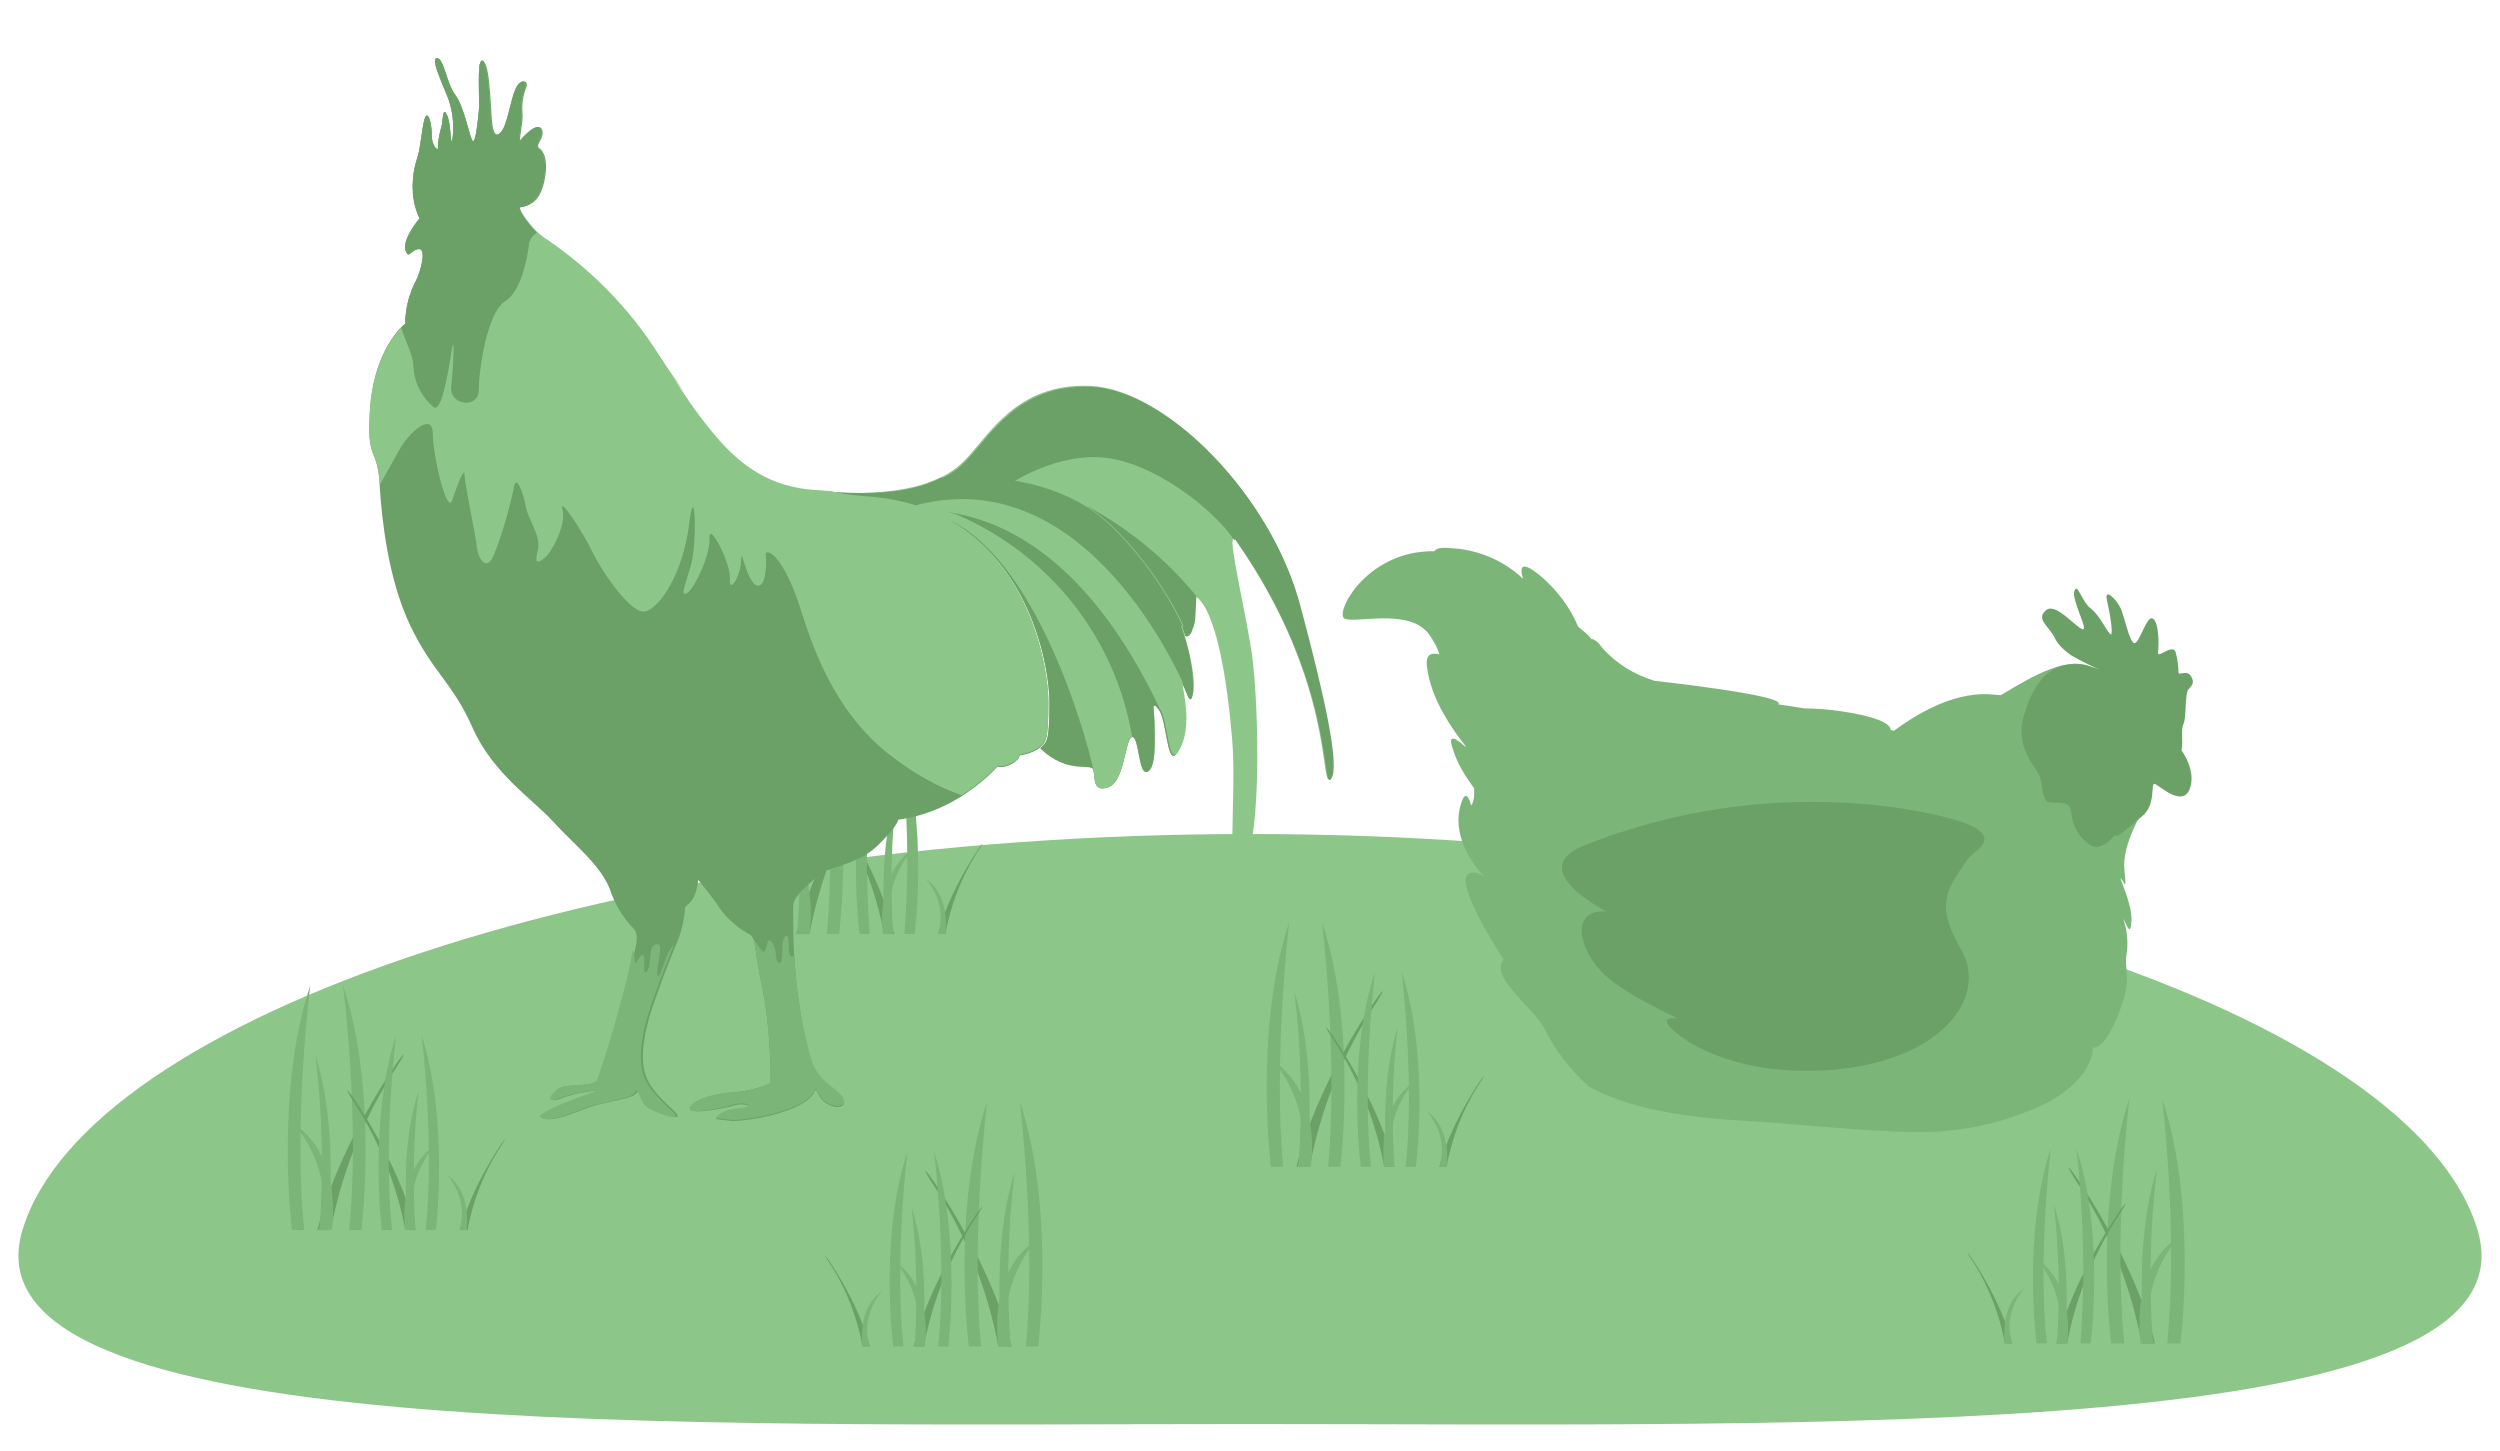 <?xml version="1.0" encoding="utf-8"?>
<!-- Generator: Adobe Illustrator 24.3.0, SVG Export Plug-In . SVG Version: 6.00 Build 0)  -->
<svg version="1.1" id="Calque_1" xmlns="http://www.w3.org/2000/svg" xmlns:xlink="http://www.w3.org/1999/xlink" x="0px" y="0px"
	 viewBox="0 0 244.9 142.1" style="enable-background:new 0 0 244.9 142.1;" xml:space="preserve">
<style type="text/css">
	.st0{fill:#8DC689;}
	.st1{fill:#6BA067;}
	.st2{fill:#7BB578;}
	.st3{opacity:0.5;fill:#8DC689;enable-background:new    ;}
</style>
<g id="Calque_2_1_">
	<path class="st0" d="M242.7,120.5c-6.2-20.9-58.5-38.8-120.3-38.8S8.5,99.6,2.2,120.5s64.3,19,120.3,19l0,0
		C178.4,139.5,249,141.4,242.7,120.5z"/>
	<g id="Groupe_66">
		<path id="Tracé_987" class="st1" d="M91.9,91.5c1.3-5.3,6.1-11.4,3.7-7.8c-1.5,2.4-2.5,5.1-3,7.8H91.9z"/>
		<path id="Tracé_988" class="st2" d="M92.6,91.5c0,0,0.6-3.7-1.9-5.4c1.3,1.5,1.8,3.5,1.2,5.4H92.6z"/>
		<path id="Tracé_989" class="st1" d="M78,91.5c2.4-10.2,11.8-22.1,7.2-15.1c-2.9,4.6-4.9,9.8-5.9,15.1H78z"/>
		<path id="Tracé_990" class="st2" d="M79.3,91.5c0,0,1.2-7.2-3.7-10.4c0,0,4.3,4.7,2.4,10.4H79.3z"/>
		<path id="Tracé_991" class="st2" d="M75.4,91.5c0,0-1.7-13.5,1.8-24c0,0-1.6,13.3-0.6,24H75.4z"/>
		<path id="Tracé_992" class="st2" d="M82.2,91.5c0,0,1.7-13.5-1.8-24c0,0,1.6,13.3,0.6,24H82.2z"/>
		<path id="Tracé_993" class="st2" d="M78.9,91.5c0,0,1.2-9.6-1.2-17.1c0.7,5.7,0.8,11.4,0.4,17.1H78.9z"/>
		<path id="Tracé_994" class="st1" d="M87.6,91.5c-1.9-8.1-9.3-17.6-5.7-12c2.3,3.7,3.9,7.7,4.7,12H87.6z"/>
		<path id="Tracé_995" class="st2" d="M86.5,91.5c0,0-0.9-5.7,2.9-8.3c0,0-3.4,3.7-1.9,8.3H86.5z"/>
		<path id="Tracé_996" class="st2" d="M89.6,91.5c0,0,1.4-10.7-1.4-19.1c0.7,6.3,0.9,12.7,0.4,19.1H89.6z"/>
		<path id="Tracé_997" class="st2" d="M84.2,91.5c0,0-1.4-10.7,1.4-19.1c-0.7,6.3-0.9,12.7-0.4,19.1H84.2z"/>
		<path id="Tracé_998" class="st2" d="M86.8,91.5c0,0-1-7.6,1-13.6c-0.5,4.5-0.6,9-0.3,13.6H86.8z"/>
	</g>
	<g id="Groupe_68">
		<path id="Tracé_987-3" class="st1" d="M141,114.3c1.3-5.3,6.1-11.4,3.7-7.8c-1.5,2.4-2.5,5.1-3,7.8H141z"/>
		<path id="Tracé_988-3" class="st2" d="M141.7,114.3c0,0,0.6-3.7-1.9-5.4c1.3,1.5,1.8,3.5,1.2,5.4H141.7z"/>
		<path id="Tracé_989-3" class="st1" d="M127,114.3c2.4-10.2,11.8-22.1,7.2-15.1c-2.9,4.6-4.9,9.8-5.9,15.1H127z"/>
		<path id="Tracé_990-3" class="st2" d="M128.4,114.3c0,0,1.2-7.1-3.7-10.4c0,0,4.3,4.7,2.4,10.4H128.4z"/>
		<path id="Tracé_991-3" class="st2" d="M124.5,114.3c0,0-1.7-13.5,1.8-24c0,0-1.6,13.3-0.6,24H124.5z"/>
		<path id="Tracé_992-3" class="st2" d="M131.3,114.3c0,0,1.7-13.5-1.8-24c0,0,1.6,13.3,0.6,24H131.3z"/>
		<path id="Tracé_993-3" class="st2" d="M128,114.3c0,0,1.2-9.6-1.2-17.1c0.7,5.7,0.8,11.4,0.4,17.1H128z"/>
		<path id="Tracé_994-3" class="st1" d="M136.6,114.3c-1.9-8.1-9.4-17.6-5.7-12c2.3,3.7,3.9,7.7,4.7,12H136.6z"/>
		<path id="Tracé_995-3" class="st2" d="M135.6,114.3c0,0-0.9-5.7,2.9-8.3c0,0-3.4,3.7-1.9,8.3H135.6z"/>
		<path id="Tracé_996-3" class="st2" d="M138.7,114.3c0,0,1.4-10.7-1.4-19.1c0,0,1.3,10.5,0.4,19.1H138.7z"/>
		<path id="Tracé_997-3" class="st2" d="M133.3,114.3c0,0-1.4-10.7,1.4-19.1c0,0-1.3,10.5-0.4,19.1H133.3z"/>
		<path id="Tracé_998-3" class="st2" d="M135.9,114.3c0,0-0.9-7.6,1-13.6c-0.5,4.5-0.6,9-0.3,13.6H135.9z"/>
	</g>
	<g id="Groupe_69">
		<path id="Tracé_987-4" class="st1" d="M85.2,131.9c-1.3-5.3-6.1-11.4-3.7-7.8c1.5,2.4,2.5,5.1,3,7.8H85.2z"/>
		<path id="Tracé_988-4" class="st2" d="M84.5,131.9c0,0-0.6-3.7,1.9-5.4c-1.3,1.5-1.8,3.5-1.2,5.4H84.5z"/>
		<path id="Tracé_989-4" class="st1" d="M99.1,131.9c-2.4-10.2-11.8-22.1-7.2-15.1c2.9,4.6,4.9,9.8,5.9,15.1H99.1z"/>
		<path id="Tracé_990-4" class="st2" d="M97.8,131.9c0,0-1.2-7.2,3.7-10.4c0,0-4.3,4.7-2.4,10.4H97.8z"/>
		<path id="Tracé_991-4" class="st2" d="M101.7,131.9c0,0,1.7-13.5-1.8-24c0,0,1.6,13.3,0.6,24H101.7z"/>
		<path id="Tracé_992-4" class="st2" d="M94.9,131.9c0,0-1.7-13.5,1.8-24c0,0-1.6,13.3-0.6,24H94.9z"/>
		<path id="Tracé_993-4" class="st2" d="M98.2,131.9c0,0-1.2-9.6,1.2-17.1c-0.7,5.7-0.8,11.4-0.4,17.1H98.2z"/>
		<path id="Tracé_994-4" class="st1" d="M89.5,131.9c1.9-8.1,9.4-17.6,5.7-12c-2.3,3.7-3.9,7.7-4.7,12H89.5z"/>
		<path id="Tracé_995-4" class="st2" d="M90.6,131.9c0,0,0.9-5.7-2.9-8.3c0,0,3.4,3.7,1.9,8.3H90.6z"/>
		<path id="Tracé_996-4" class="st2" d="M87.5,131.9c0,0-1.4-10.7,1.4-19.1c0,0-1.3,10.5-0.4,19.1H87.5z"/>
		<path id="Tracé_997-4" class="st2" d="M92.9,131.9c0,0,1.3-10.7-1.4-19.1c0,0,1.3,10.5,0.4,19.1H92.9z"/>
		<path id="Tracé_998-4" class="st2" d="M90.3,131.9c0,0,1-7.6-1-13.6c0.5,4.5,0.6,9,0.3,13.6H90.3z"/>
	</g>
	<g id="Groupe_145">
		<g id="Groupe_144">
			<g id="Groupe_141">
				<g id="Groupe_135">
					<g id="Groupe_134">
						<path id="Tracé_2701" class="st1" d="M106,39.7L106,39.7h-0.2C105.9,39.7,105.9,39.7,106,39.7z"/>
					</g>
				</g>
			</g>
		</g>
	</g>
	<path class="st1" d="M37.2,47.5L37.2,47.5v0.2c0.2,3.1,0.8,9,3,13.6s4.1,5.5,6.1,10s5.9,7,7.9,9.2s4.5,4.1,5.5,6.5
		c0.5,1.5,1.3,2.9,2.4,4c0.4,0.4,0.3,1.2,0.1,2.1c-0.1,0.4-0.2,0.7-0.2,1.1c-0.9,3.9-2,7.8-3.3,11.6c-0.8,0.8-3,0.2-3.9,0.9
		s-1.1,1.5,0.4,0.8c1.2-0.4,2.4-0.6,3.7-0.7c0.4-0.1,0.5-0.2,0.4-0.1c-0.1,0.1-0.3,0.1-0.4,0.1c-1.6,0.5-6.5,2.2-5.7,2.7
		c1,0.6,3.8-0.9,5.4-1.3s3.5-0.6,3.8-1.2s0.5,0.9,1.1,1.4s4,1.8,2.5,0.4s-2.6-2.5-2.9-4s-0.1-3.8,1.3-7.5c0.6-1.8,1.3-3.4,1.8-4.7
		c0.5-1.1,0.8-2.3,0.9-3.5c-0.1-0.6,1-0.3,1.3-2.9c0.6,0.7,1.2,1.5,1.8,2.3c0.7,1.2,1.8,2.2,3,2.9l0,0c0.2,0.1,0.4,0.2,0.5,0.4l0,0
		c0.3,0.5,0.3,1.4,0.7,3.6c0.8,3.5,1.1,7.1,1.1,10.7c-1.1,0.5-2.3,0.8-3.6,0.9c-1.8,0.1-4,0.7-4.3,1.5s3.3,0.1,4.3-0.2
		s2.1,0.1,0.9,0.3s-1.9,0.2-2.5,0.8c-0.3,0.3-0.3,0.2,1.3,0.4c1.1,0.1,6.9-0.7,8.1-2.7c0.4-0.8,0.2,0.1,1,0.8s2.3,0.8,1.9-0.2
		s-2.5-1.5-3.2-4c-0.9-3.3-1.4-6.6-1.6-10c-0.1-1.5-0.1-3.1-0.1-4.9c0-1.2,1.9-2.4,2.5-3.1s3.7-0.9,5.7-2.8s2.1-2.6,2.1-2.6
		c2.2-0.3,4.3-1.1,6.2-2.3l0.3-0.2c1.2-0.8,2.3-1.7,3.2-2.7c0.5,0.1,0.9,0,1.3-0.2c0.4-0.2,0.8-0.5,0.9-0.9c0.7-0.1,1.3-0.3,1.9-0.7
		c0.6-0.7,0.9-0.3,0.9-4.5c0-3.3-1.7-13.5-10.1-18l0,0c-0.6-0.3-1.3-0.6-2-0.9c-1.9-0.7-4-1.1-6-1.2c-1.1-0.1-2.2-0.2-3.2-0.5
		c-0.5,0-1.1-0.1-1.6-0.1c-4.3-0.3-7.2-2.3-9.8-5.4c-0.1-0.2-0.3-0.3-0.4-0.5c-1.4-1.7-2.7-3.6-3.8-5.4c-0.8-1.2-1.2-1.9-1.3-2l0,0
		c-2.9-4.6-6.8-8.5-11.3-11.5c-1.2-0.9-2.7-3-2.2-3c0.8-0.1,1.5-0.5,1.9-1.3c0.6-1.2,1-3.8-0.1-4.5c-0.4-0.3,0.6-1,0.3-1.8
		s-1.6,0.5-2,1s0.1-1.3,0.1-2.4c-0.1-0.9,0-1.8,0.3-2.6c0.4-0.8-0.4-1.1-0.9,0s-0.8,3.5-1.4,4.2s-0.9,0.1-1-1s-0.1-2.1-0.3-4
		S47.2,5.5,47,6.3s0,3.9-0.1,4.7s-0.3,3.1-0.6,2.8s-0.8-3.3-1.7-4.5s-1.1-3.6-1.8-3.6s0.7,2.8,1.2,4.2c0.4,1.3,0.5,2.6,0.3,3.9
		c-0.2,0.4-0.1-1.6-0.5-2.5s-0.4,0.2-0.5,0.9c-0.2,0.7-0.4,1.5-0.4,2.2c0.1,0.5-0.6,0-0.6-1.1S42,11,41.7,11.4s-0.5,3.2-0.8,4
		c-0.7,2-0.6,4.1,0.2,6c0,0-1.9,2.2-1.3,3.3c0.3,0.6,0.4-0.2,1.2-0.3s0.3,2-0.2,3c-0.7,1.3-1.1,2.8-1.1,4.3c0,0-3.3,2.4-3.5,9.3
		C36,45.1,37,43.9,37.2,47.5z"/>
	<path class="st0" d="M81.5,48.2c1.1,0.2,2.1,0.4,3.2,0.5c15.4,0.9,18.1,15.9,18.1,20.1s-0.3,3.8-0.9,4.5c2.7,2.6,5,1.4,5.2,2.1
		s-0.1,2.3,1.5,1.7s1.6-4.8,2.3-4.9s0.6,3.8,1.5,3.4s0.7-3.2,0.7-4.6s-0.4-2.5,0.4-1.5s0.8,5.4,1.7,4.4c1.9-2.6,0.2-7.3,0.6-6.9
		s0.8,2.7,1.1,0.7s-1.1-6.3-1.1-6.3l0.1-0.2c0.6-0.9,1-1.8,1.2-2.8c2,1.3,3.1,8,3.6,14s-0.8,14.3,1.1,12.2s1.5-17.2,0.7-21.4
		c-0.6-3.7-2.1-10.1-1.7-10.4c0.1-0.1,0.2,0,0.3,0.2c9.7,13.9,8.2,24.6,9.2,23.2c0.9-1.2-0.7-8.3-3-16.9
		c-2.9-11-13.2-21.2-20.5-21.5s-9.9,4.9-12.4,7.4c-0.6,0.6-1.3,1.1-2.1,1.5c-0.9,0.4-1.9,0.8-2.8,1C86.9,48.3,84.2,48.4,81.5,48.2z"
		/>
	<path class="st3" d="M65.8,36.8l-1.3-2C64.5,34.8,65,35.6,65.8,36.8z"/>
	<path class="st3" d="M58.7,106.8c0.1,0,0.3-0.1,0.4-0.1C59.2,106.7,59,106.7,58.7,106.8z"/>
	<path class="st0" d="M64.5,34.8c0,0.1,0.5,0.8,1.3,2c0.4,0.5,0.8,1.1,1.3,1.7L64.5,34.8z"/>
	<path class="st1" d="M81.5,48.2c1.1,0.2,2.1,0.4,3.2,0.5c1.7,0.1,3.3,0.4,4.9,0.8l0,0c0.5,0.2,0.9,0.3,1.4,0.5l0.3,0.1
		c0.5,0.2,0.9,0.4,1.4,0.7c8.4,4.5,10.1,14.7,10.1,18c0,4.2-0.3,3.8-0.9,4.5c2.7,2.6,5,1.4,5.2,2.1l0,0c0.2,0.7-0.1,2.3,1.5,1.7
		s1.6-4.8,2.3-4.9s0.6,3.8,1.5,3.4s0.7-3.2,0.7-4.6s-0.4-2.5,0.4-1.5s0.8,5.4,1.7,4.4c1.9-2.6,0.2-7.3,0.6-6.9s0.8,2.7,1.1,0.7
		c0-1.8-0.3-3.6-0.9-5.4c-0.1-0.5-0.3-0.9-0.3-0.9l0.1-0.2c-2.3-4.8-6.1-9.4-9.1-11.4c-0.4-0.2-0.8-0.5-1.2-0.7
		c-4.3-2.3-9.5-2.6-13.3-2.3C89.9,48.1,86.3,48.5,81.5,48.2z"/>
	<path class="st1" d="M89.5,47.8l8.7,0.1c0,0,4.5-3.4,9.6-3.1s11.2,5.2,13.1,8.1c0.1-0.1,0.2,0,0.3,0.2c9.7,13.9,8.2,24.6,9.2,23.2
		c0.9-1.2-0.7-8.3-3-16.9c-2.9-11-13.2-21.2-20.5-21.5s-9.9,4.9-12.4,7.4c-0.6,0.6-1.3,1.1-2.1,1.5C91.4,47.2,90.5,47.6,89.5,47.8z"
		/>
	<path class="st0" d="M89.7,49.5c0.5,0.2,0.9,0.3,1.4,0.5c6.3,0.3,15.2,4,22.5,19.4c0.8,1,0.8,5.4,1.7,4.4c1.9-2.6,0.2-7.3,0.6-6.9
		C115.8,66.9,106.7,45,89.7,49.5z"/>
	<path class="st0" d="M90.7,49.9c0.7,0.3,1.4,0.6,2,0.9l0,0c9.6,4.2,14.4,24.2,14.4,24.6l0,0c0.2,0.7-0.1,2.3,1.5,1.7
		s1.6-4.8,2.3-4.9c-1.6-9.7-8.1-17.9-17.2-21.8c-0.9-0.3-1.8-0.5-2.7-0.5L90.7,49.9z"/>
	<path class="st1" d="M105.6,49.1c0.4,0.2,0.8,0.4,1.2,0.7c3,2,6.8,6.6,9.1,11.4l-0.1,0.2c0,0,0.1,0.3,0.3,0.9
		c0.3,0.2,0.6-0.2,0.7-0.6c0.2-0.4,0.3-0.9,0.3-1.4l0.1-1.9C114,54.5,110.1,51.4,105.6,49.1z"/>
	<path class="st2" d="M71.9,108.2c1-0.3,2.1,0.1,0.9,0.3s-1.9,0.2-2.5,0.8c-0.3,0.3-0.3,0.2,1.3,0.4c1.1,0.1,6.9-0.7,8.1-2.7
		c0.4-0.8,0.2,0.1,1,0.8s2.3,0.8,1.9-0.2s-2.5-1.5-3.2-4c-0.9-3.3-1.4-6.6-1.6-10c-0.1,0.1-0.1,0.1-0.2,0.1c-0.6,0-0.1-2.2-0.6-2
		s-0.3,1.4-0.4,2.2s-0.6,0.4-0.6-0.4s-0.6-1.8-0.8-1.2s-0.2,1.5-0.9,0.4c-0.2-0.3-0.4-0.6-0.6-0.9c0.3,0.5,0.3,1.4,0.7,3.6
		c0.8,3.5,1.1,7.1,1.1,10.7c-1.1,0.5-2.3,0.8-3.6,0.9c-1.8,0.1-4,0.7-4.3,1.5S70.9,108.5,71.9,108.2z"/>
	<path class="st2" d="M53,109.5c1,0.6,3.8-0.9,5.4-1.3s3.5-0.6,3.8-1.2s0.5,0.9,1.1,1.4s4,1.8,2.5,0.4s-2.6-2.5-2.9-4
		s-0.1-3.8,1.3-7.5c0.6-1.8,1.3-3.4,1.8-4.7c-0.1,0.1-0.2,0.1-0.2,0.2c-0.7,0.8-1.2,3.5-1.4,2.7s0.8-3.1-0.1-3s-0.4,2-0.9,2.6
		s-0.2-0.7-0.3-1.3s-0.5,0-0.7,0.4s-0.2-0.1-0.3-0.9c0-0.2-0.1-0.2-0.1-0.2c-0.1,0.4-0.2,0.7-0.2,1.1c-0.9,3.9-2,7.8-3.3,11.6
		c-0.8,0.8-3,0.2-3.9,0.9s-1.1,1.5,0.4,0.8c1.2-0.4,2.4-0.6,3.7-0.7C57.1,107.3,52.2,109.1,53,109.5z"/>
	<path class="st0" d="M37.2,47.5c0.5-0.9,1.3-2.3,1.9-3.4c1-1.8,3.3-3.8,3.3-1.6s1.4,8,1.9,6.5s1.2-3.3,1.2-2.5s1,5.4,1.2,7
		s1.1,2.4,1.7,0.8c0.8-2,1.4-4.1,1.9-6.3c0.2-1.9,1,0.4,1.2,1.6s1.5,2.9,1.2,4.2s-0.2,1.5,0.6,0.9s2.2-3.4,1.8-4.8s2,2.2,2.9,4.1
		s3.8,6.2,5.2,5.9s3.7-3.7,4.3-8.5s0.8,1.8,0.2,3.9s-1.1,3.2-0.4,2.8s2.3-3.7,2.2-5.4s2.1,2.4,2,4s1.1-0.3,1.1-1.9s0.7,3.2,1.9,2.5
		c0.6-0.4,0.6-2.5,0.5-2.9c-0.1-0.8,1.7-0.3,3.5,5.5c1.3,4.1,3.6,10.5,9.4,14.6c1.9,1.4,4,2.6,6.3,3.4l0.3-0.2
		c1.2-0.8,2.3-1.7,3.2-2.7c0.5,0.1,0.9,0,1.3-0.2c0.4-0.2,0.8-0.5,0.9-0.9c0.7-0.1,1.3-0.3,1.9-0.7c0.6-0.7,0.9-0.3,0.9-4.5
		c0-3.3-1.7-13.5-10.1-18l0,0c-0.6-0.3-1.3-0.6-2-0.9c-1.9-0.7-4-1.1-6-1.2c-1.1-0.1-2.2-0.2-3.2-0.5c-0.5,0-1.1-0.1-1.6-0.1
		c-4.3-0.3-7.2-2.3-9.8-5.4c-0.1-0.2-0.3-0.3-0.4-0.5c-1.4-1.7-2.7-3.6-3.8-5.4c-0.8-1.2-1.2-1.9-1.3-2l0,0
		c-2.9-4.6-6.8-8.5-11.3-11.5c-0.2-0.2-0.4-0.3-0.6-0.5c-1-1-2-2.5-1.6-2.5c0.8-0.1,1.5-0.5,1.8-1.2c0.6-1.2,1-3.8-0.1-4.5
		c-0.4-0.3,0.6-1,0.3-1.8s-1.6,0.5-2,1s0.1-1.3,0.1-2.4c-0.1-0.9,0-1.8,0.3-2.6c0.4-0.8-0.4-1.1-0.9,0s-0.8,3.5-1.4,4.2
		s-0.9,0.1-1-1s-0.1-2.1-0.3-4S47.2,5.5,47,6.3s0,3.9-0.1,4.7s-0.3,3.1-0.6,2.8s-0.8-3.3-1.7-4.5s-1.1-3.6-1.8-3.6s0.7,2.8,1.2,4.2
		c0.4,1.3,0.5,2.6,0.3,3.9c-0.2,0.4-0.1-1.6-0.5-2.5s-0.4,0.2-0.5,0.9c-0.2,0.7-0.4,1.5-0.4,2.2c0.1,0.5-0.6,0-0.6-1.1
		S42,11,41.7,11.4s-0.5,3.2-0.8,4c-0.7,2-0.6,4.1,0.2,6c0,0-1.9,2.2-1.3,3.3c0.3,0.6,0.4-0.2,1.2-0.3s0.3,2-0.2,3
		c-0.7,1.3-1.1,2.8-1.1,4.3c-0.1,0.1-0.2,0.2-0.3,0.3c-0.8,0.8-3.1,3.5-3.2,9C36,45.1,37,43.9,37.2,47.5z"/>
	<path class="st1" d="M39.3,32.1c0.4,1.3,1.2,2.7,1.2,3.9c0.1,1.5,0.8,2.9,2,3.9c0.7,0.4,1.3-2.7,1.7-5.3s0.2,1.5,0,3.3
		s2.7,2.2,2.7,0.3s0.8-7.6,2.6-8.7s2.3-5.4,2.3-5.4c0-0.5,0.3-1,0.8-1.3c-1-1-2-2.5-1.6-2.5c0.8-0.1,1.4-0.6,1.8-1.3
		c0.6-1.2,1-3.8-0.1-4.5c-0.4-0.3,0.6-1,0.3-1.8s-1.6,0.5-2,1s0.1-1.3,0.1-2.4c-0.1-0.9,0-1.8,0.3-2.6c0.4-0.8-0.4-1.1-0.9,0
		s-0.8,3.5-1.4,4.2s-0.9,0.1-1-1s-0.1-2.1-0.3-4S47.2,5.5,47,6.3s0,3.9-0.1,4.7s-0.3,3.1-0.6,2.8s-0.8-3.3-1.7-4.5s-1.1-3.6-1.8-3.6
		s0.7,2.8,1.2,4.2c0.4,1.3,0.5,2.6,0.3,3.9c-0.2,0.4-0.1-1.6-0.5-2.5s-0.4,0.2-0.5,0.9c-0.2,0.7-0.4,1.5-0.4,2.2
		c0.1,0.5-0.6,0-0.6-1.1S42,11,41.7,11.4s-0.5,3.2-0.8,4c-0.4,1.3-0.6,2.7-0.4,4.1c0.1,0.7,0.3,1.3,0.6,1.9c0,0-1.9,2.2-1.3,3.3
		c0.3,0.6,0.4-0.2,1.2-0.3c0.4-0.1,0.5,0.6,0.3,1.4c-0.1,0.6-0.3,1.1-0.5,1.6c-0.7,1.3-1.1,2.8-1.1,4.3C39.5,31.9,39.4,32,39.3,32.1
		z"/>
	<g id="Groupe_70">
		<path id="Tracé_987-5" class="st1" d="M45.1,120.5c1.3-5.3,6.1-11.4,3.7-7.8c-1.5,2.4-2.5,5.1-3,7.8H45.1z"/>
		<path id="Tracé_988-5" class="st2" d="M45.7,120.5c0,0,0.6-3.7-1.9-5.4c1.3,1.5,1.8,3.5,1.2,5.4H45.7z"/>
		<path id="Tracé_989-5" class="st1" d="M31.1,120.5c2.4-10.2,11.8-22.1,7.2-15.1c-2.9,4.6-4.9,9.8-5.9,15.1H31.1z"/>
		<path id="Tracé_990-5" class="st2" d="M32.5,120.5c0,0,1.2-7.1-3.7-10.4c0,0,4.3,4.7,2.4,10.4H32.5z"/>
		<path id="Tracé_991-5" class="st2" d="M28.6,120.5c0,0-1.7-13.5,1.8-24c0,0-1.7,13.3-0.6,24H28.6z"/>
		<path id="Tracé_992-5" class="st2" d="M35.4,120.5c0,0,1.7-13.5-1.8-24c0,0,1.7,13.3,0.6,24H35.4z"/>
		<path id="Tracé_993-5" class="st2" d="M32.1,120.5c0,0,1.2-9.6-1.2-17.1c0.7,5.7,0.8,11.4,0.4,17.1L32.1,120.5z"/>
		<path id="Tracé_994-5" class="st1" d="M40.7,120.5c-1.9-8.1-9.3-17.6-5.7-12c2.3,3.7,3.9,7.7,4.7,12H40.7z"/>
		<path id="Tracé_995-5" class="st2" d="M39.7,120.5c0,0-0.9-5.7,2.9-8.3c0,0-3.4,3.7-1.9,8.3H39.7z"/>
		<path id="Tracé_996-5" class="st2" d="M42.7,120.5c0,0,1.3-10.7-1.4-19.1c0,0,1.3,10.5,0.4,19.1H42.7z"/>
		<path id="Tracé_997-5" class="st2" d="M37.4,120.5c0,0-1.3-10.7,1.4-19.1c0,0-1.3,10.5-0.4,19.1H37.4z"/>
		<path id="Tracé_998-5" class="st2" d="M40,120.5c0,0-1-7.6,1-13.6c-0.5,4.5-0.6,9-0.3,13.6H40z"/>
	</g>
	<g id="Groupe_71">
		<path id="Tracé_987-6" class="st1" d="M197.1,131.6c-1.3-5.3-6.1-11.4-3.7-7.8c1.5,2.4,2.5,5.1,3,7.8H197.1z"/>
		<path id="Tracé_988-6" class="st2" d="M196.4,131.6c0,0-0.6-3.7,1.9-5.4c-1.3,1.5-1.8,3.5-1.2,5.4H196.4z"/>
		<path id="Tracé_989-6" class="st1" d="M211.1,131.6c-2.4-10.2-11.8-22.1-7.2-15.1c2.9,4.6,4.9,9.8,5.9,15.1H211.1z"/>
		<path id="Tracé_990-6" class="st2" d="M209.7,131.6c0,0-1.2-7.2,3.7-10.4c0,0-4.3,4.7-2.4,10.4H209.7z"/>
		<path id="Tracé_991-6" class="st2" d="M213.6,131.6c0,0,1.7-13.5-1.8-24c0,0,1.6,13.2,0.5,24H213.6z"/>
		<path id="Tracé_992-6" class="st2" d="M206.8,131.6c0,0-1.7-13.5,1.8-24c0,0-1.6,13.2-0.5,24H206.8z"/>
		<path id="Tracé_993-6" class="st2" d="M210.1,131.6c0,0-1.2-9.6,1.2-17.1c-0.7,5.7-0.8,11.4-0.4,17.1L210.1,131.6z"/>
		<path id="Tracé_994-6" class="st1" d="M201.5,131.6c1.9-8.1,9.4-17.6,5.7-12c-2.3,3.7-3.9,7.7-4.7,12H201.5z"/>
		<path id="Tracé_995-6" class="st2" d="M202.5,131.6c0,0,0.9-5.7-3-8.3c0,0,3.4,3.7,1.9,8.3H202.5z"/>
		<path id="Tracé_996-6" class="st2" d="M199.5,131.6c0,0-1.4-10.7,1.4-19.1c0,0-1.3,10.5-0.4,19.1H199.5z"/>
		<path id="Tracé_997-6" class="st2" d="M204.8,131.6c0,0,1.4-10.7-1.4-19.1c0.7,6.3,0.9,12.7,0.4,19.1H204.8z"/>
		<path id="Tracé_998-6" class="st2" d="M202.2,131.6c0,0,1-7.6-1-13.6c0.5,4.5,0.6,9,0.3,13.6H202.2z"/>
	</g>
</g>
<g id="Calque_4">
	<path class="st2" d="M208.3,93.6c0.2-1.2,0.1-2.4-0.3-3.6c0.3,0.5,0.7,1.9,0.8,0.2s-1.4-4.6-1-4.1s0.5,1.2,0.3-1s1.5-5.1,1.5-5.1
		l-4.8-14.7c-2.3-1-5.5,0.8-8.8,2.8l-1.3-0.1c-3.6-0.1-7,2-9.2,3.6l-0.3-0.1c0-0.5-0.9-1.1-3.5-1.6c-1.6-0.3-3.3-0.5-4.9-0.5
		l-2.6-0.4c0.8-0.7-7.6-1.8-12.1-2.3c-2-0.6-3.8-1.7-5.2-3.3c-0.4-0.6-0.8-0.8-1-0.8c-0.3-0.4-0.8-0.8-1.3-1.2
		c-0.8-1.9-2-3.5-3.6-4.9c-1.9-1.6-2.2-1.1-1.8,0.2c-1.9-1.8-4.5-2.9-7.1-3c-0.9-0.1-1.4,0-1.6,0.3c-6.3-0.1-9.5,5.5-8.9,6.5
		c0.6,0.8,6.6-1.2,8.5,1.8c0.4,0.6,0.7,1.1,0.9,1.8c-0.8-0.2-1.4,0-1.2,1.3c0.4,3.2,2.6,6.2,3.7,7.6l0.1,0.2c-1-0.9-1.8-1.4-1.3,0.1
		c0.4,1.4,1.2,2.7,2.1,3.9c0.1,1.4-0.3,1.7-0.3,1.7s-0.4-1.8-0.9-0.4c-1.2,3.3,1.2,6.3,2.2,7.4c-0.4-0.3-0.9-0.5-1.3-0.4
		c-2.2,0.3,3.2,8.5,3.2,8.5c-1.4,1.7,2.7,4.5,3.9,6.6c1.1,2.2,2.6,4.2,4.4,5.8c4.7,2.7,11.9,3.2,15.5,3.4c3.6,0.2,12.1,1.1,17,1.1
		c4.3,0,8.6-1,12.5-2.9c4.7-2.6,4.4-5.4,4.4-5.4c1,0.3,2.3-2.4,3-4.6S208.1,94.7,208.3,93.6z"/>
	<path class="st1" d="M205.7,65.6c-1-0.4-1.9-0.9-2.8-1.4c-0.7-0.5-1.4-1.1-1.7-1.9c-0.7-1.1-1.7-1.7-0.8-2.5s2.6,1.3,3.5,1.8
		s-1-2.8-0.7-3.7s0.7,1,1.6,1.7s1.5,2.1,1.9,2.5s0-2-0.3-3.3s0.9-0.1,1.3,0.7s0.9,3.5,1.4,3.5s1.2-2.8,1.8-2.4s0.6,2.6,0.5,3.3
		s1.3-0.8,1.7-0.1c0.2,0.7,0.3,1.4,0.3,2.1c0.1,0.3,0.8-0.3,1.2,0.3s0.2,0.9-0.2,1.3s-0.2,2.8-0.5,3.4s0,1.6-0.2,2.6
		c0,0,1.5,2,0.8,3.8s-2.9-0.3-3.4-0.5s0.2,2-1.3,3.2s-2.5,2.2-2.6,1.8c0,0-1.4,1.7-2.4,1c-1.1-0.7-1.8-1.9-1.9-3.2
		c-0.1-1.2-1.2-0.9-2.1-1s-0.6-1.9-1.1-2.8s-2.5-3-1.3-6.1C199.1,67.3,200.9,63.7,205.7,65.6z"/>
	<path class="st1" d="M192.8,84.1c-1.9,2.8-3.4,4.3-0.7,8.9s-1.8,10.9-12.6,11.8c-7.6,0.6-13-1.6-15.5-3.8s2.2-1.1,4.3,0.2
		s-8.5-3-11.3-5.9c-2.4-2.4-3.2-6.3,0.4-6c0,0-8-4-2.4-6.4c9.7-3.9,20.3-5.2,30.6-3.8C198.8,81.1,193.4,83.2,192.8,84.1z"/>
</g>
</svg>
